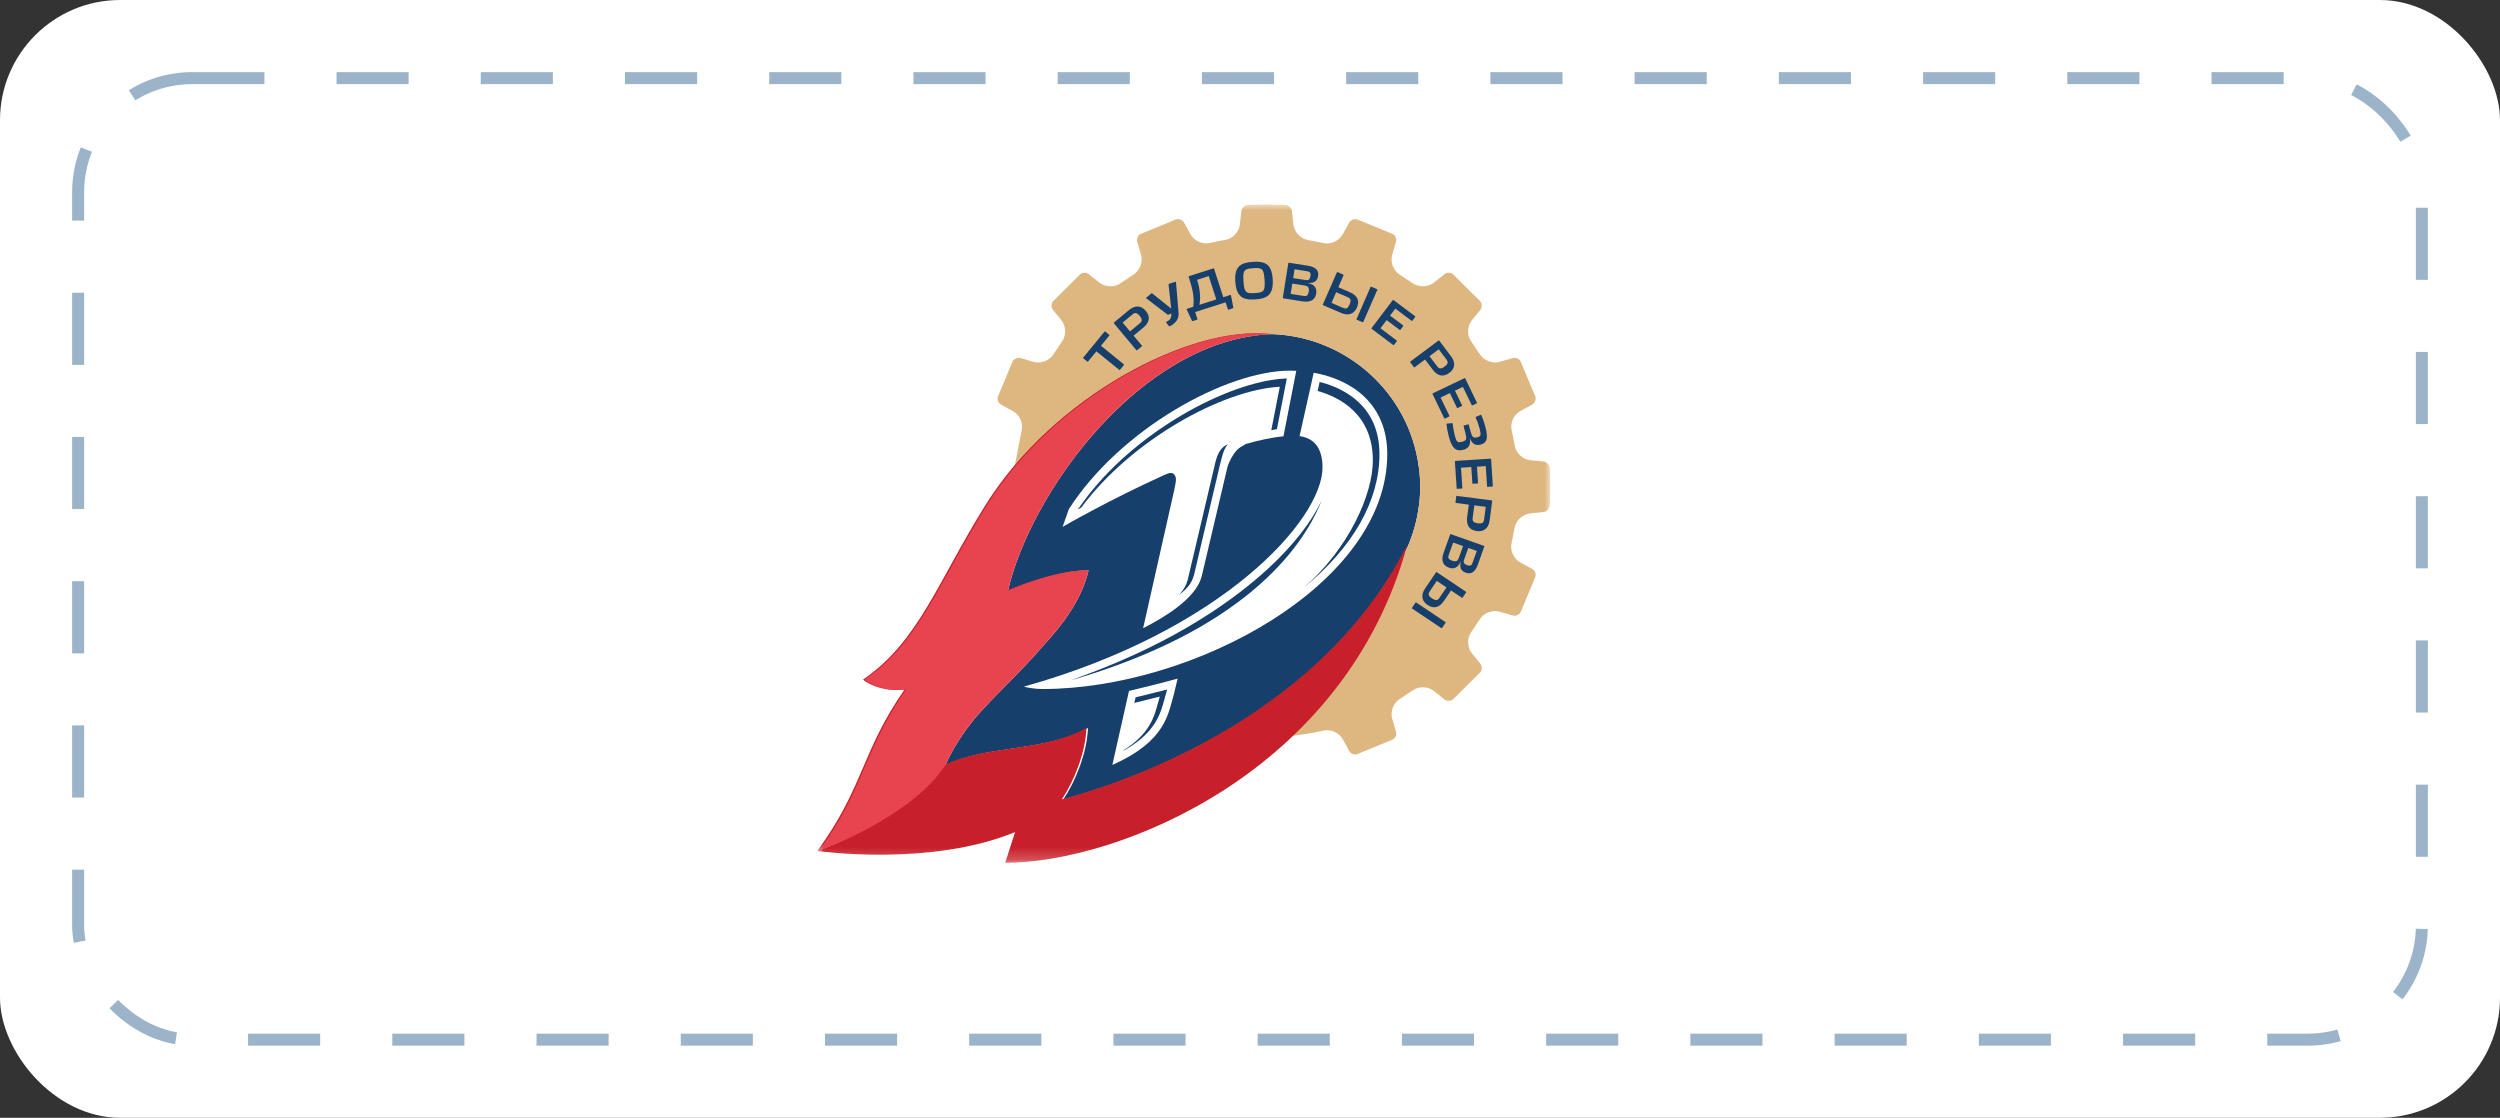 <?xml version="1.0" encoding="UTF-8"?> <svg xmlns="http://www.w3.org/2000/svg" width="208" height="93" viewBox="0 0 208 93" fill="none"><rect x="0" y="0" width="208" height="93" fill="#333333" stroke="none"/> <rect width="208" height="93" rx="10" fill="white"></rect> <rect x="6.5" y="6.5" width="195" height="80" rx="9.5" fill="white" stroke="#9BB4CA" stroke-dasharray="6 6"></rect> <g clip-path="url(#clip0_239_8)"> <mask id="mask0_239_8" style="mask-type:luminance" maskUnits="userSpaceOnUse" x="68" y="17" width="61" height="55"> <path d="M129 17H68V71.79H129V17Z" fill="white"></path> </mask> <g mask="url(#mask0_239_8)"> <path d="M78.639 63.686C79.275 62.271 80.111 61.01 81.044 59.841C82.715 57.872 84.837 56.015 86.748 53.776C88.509 51.869 89.986 49.885 90.571 47.449C88.525 47.449 85.993 48.307 84.706 48.801C84.547 48.861 84.41 48.915 84.292 48.962C84.27 48.973 84.247 48.982 84.225 48.991C84.209 48.997 84.195 49.002 84.18 49.009C84.152 49.02 84.127 49.031 84.102 49.042C84.092 49.045 84.083 49.048 84.073 49.053C84.049 49.063 84.028 49.072 84.008 49.081C83.999 49.084 83.99 49.088 83.982 49.091C83.962 49.1 83.946 49.106 83.931 49.113C83.927 49.115 83.924 49.116 83.922 49.118C83.904 49.124 83.891 49.13 83.882 49.135H83.881C83.871 49.139 83.867 49.14 83.867 49.14C85.67 41.21 94.758 28.247 105.823 27.797C112.047 28.015 117.256 32.706 118.047 38.884C118.053 38.934 118.06 38.981 118.067 39.03C118.078 39.106 118.089 39.18 118.097 39.257C118.14 39.684 118.161 40.091 118.161 40.5C118.161 40.903 118.14 41.323 118.097 41.743C118.089 41.819 118.078 41.896 118.067 41.972C118.06 42.019 118.053 42.067 118.047 42.114C117.896 43.291 117.574 44.438 117.096 45.535C109.364 60.633 91.642 65.642 88.469 66.51C89.451 65.067 90.446 62.65 90.519 60.563C86.962 62.591 82.049 61.959 78.639 63.686Z" fill="#173F6B"></path> <path d="M92.547 63.645C97.079 61.628 97.193 59.307 97.672 57.756L97.853 56.983L97.977 56.461C96.542 56.858 94.985 57.237 93.933 57.484" fill="white"></path> <path d="M109.3 31.012C109.024 32.247 108.501 34.582 108.124 36.285C109.391 36.456 110.033 37.351 110.033 38.891C110.033 43.231 101.721 52.508 85.186 57.127C85.355 57.185 86.054 57.327 86.722 57.327C99.251 57.327 115.42 48.636 115.42 37.78C115.42 33.651 112.524 31.59 109.3 31.012Z" fill="white"></path> <path d="M97.694 39.482C97.884 39.702 97.855 39.961 97.782 40.333C97.753 40.48 97.722 40.632 97.693 40.787L95.107 52.268C96.867 51.37 99.507 49.797 99.981 47.952V47.953L102.138 38.798C102.227 38.565 102.32 38.332 102.447 38.103C102.569 37.883 102.724 37.645 102.899 37.461C103.114 37.233 103.331 37.125 103.596 36.98L103.609 36.95C104.751 36.623 105.828 36.391 106.784 36.298L107.849 30.853C107.675 30.844 107.503 30.838 107.331 30.838C102.03 30.838 93.197 35.698 88.926 42.365L88.409 43.831C88.409 43.831 92.303 41.581 96.839 39.533C97.205 39.378 97.484 39.237 97.694 39.482Z" fill="white"></path> <path d="M128.939 42.072C128.94 42.064 128.952 41.938 128.96 41.742C128.972 41.546 129 41.042 129 40.498C129 39.71 128.94 38.936 128.939 38.928C128.919 38.674 128.682 38.426 128.429 38.4L127.913 38.344H127.855L127.834 38.342L127.299 38.285C126.674 38.217 126.114 37.678 126.02 37.058C126.02 37.055 125.998 36.895 125.906 36.441C125.814 35.982 125.776 35.825 125.775 35.824C125.619 35.217 125.93 34.505 126.485 34.206L127.483 33.661C127.704 33.543 127.822 33.232 127.739 32.998L126.516 30.062C126.439 29.899 126.22 29.77 126.004 29.77C125.957 29.77 125.913 29.776 125.87 29.787L124.784 30.104C124.663 30.14 124.537 30.157 124.408 30.157C123.893 30.157 123.377 29.883 123.122 29.474L122.403 28.404C122.044 27.909 122.066 27.133 122.457 26.647L123.169 25.77C123.323 25.578 123.315 25.25 123.152 25.063L120.888 22.811C120.81 22.74 120.674 22.692 120.53 22.692C120.398 22.692 120.276 22.732 120.188 22.804L119.303 23.51C119.055 23.71 118.726 23.82 118.377 23.82C118.062 23.82 117.761 23.727 117.526 23.558L116.455 22.848C115.932 22.524 115.654 21.797 115.832 21.201L116.149 20.115C116.221 19.874 116.084 19.57 115.858 19.463L112.908 18.249C112.876 18.237 112.821 18.229 112.764 18.229C112.557 18.229 112.348 18.344 112.256 18.509L111.713 19.501C111.463 19.953 110.932 20.256 110.391 20.256C110.287 20.256 110.184 20.243 110.087 20.219L108.821 19.969C108.215 19.87 107.678 19.306 107.611 18.685L107.49 17.569C107.463 17.316 107.215 17.077 106.96 17.057C106.953 17.057 106.176 17 105.383 17C104.593 17 103.812 17.057 103.804 17.057C103.552 17.077 103.303 17.316 103.277 17.57L103.154 18.694C103.084 19.313 102.546 19.871 101.927 19.965C101.917 19.966 101.757 19.987 101.301 20.078C100.843 20.169 100.686 20.208 100.684 20.209C100.578 20.235 100.47 20.248 100.36 20.248C99.826 20.248 99.302 19.95 99.055 19.505L98.509 18.509C98.419 18.344 98.212 18.229 98.004 18.229C97.947 18.229 97.893 18.237 97.842 18.256L94.891 19.472C94.682 19.57 94.548 19.874 94.617 20.116L94.936 21.194C95.111 21.796 94.831 22.521 94.299 22.848L93.225 23.564C93.002 23.724 92.699 23.817 92.383 23.817C92.036 23.817 91.708 23.707 91.459 23.51L90.579 22.804C90.49 22.732 90.37 22.692 90.237 22.692C90.094 22.692 89.958 22.74 89.867 22.825L87.614 25.063C87.452 25.25 87.445 25.578 87.6 25.772L88.311 26.649C88.704 27.134 88.724 27.911 88.358 28.416L87.643 29.486C87.393 29.884 86.877 30.159 86.365 30.159C86.235 30.159 86.11 30.141 85.989 30.108L84.898 29.787C84.856 29.776 84.811 29.77 84.763 29.77C84.547 29.77 84.328 29.899 84.242 30.08L83.021 33.016C82.944 33.232 83.062 33.542 83.283 33.661L84.281 34.205C84.831 34.504 85.147 35.213 85.005 35.82L84.751 37.082C84.714 37.269 84.679 37.458 84.644 37.647C84.555 38.137 84.464 38.644 84.312 39.135C84.209 39.467 84.035 39.765 83.867 40.05C83.685 40.359 83.512 40.65 83.471 40.927C83.352 41.698 83.813 42.597 84.261 43.466C84.414 43.764 84.569 44.066 84.702 44.367C88.591 36.228 96.725 28.125 105.368 27.787C111.792 27.786 117.237 32.556 118.047 38.884C118.053 38.934 118.06 38.982 118.067 39.03C118.077 39.106 118.089 39.18 118.097 39.257C118.14 39.684 118.161 40.091 118.161 40.5C118.161 40.903 118.14 41.323 118.097 41.743C118.089 41.819 118.077 41.896 118.067 41.972C118.06 42.019 118.053 42.067 118.047 42.114C117.885 43.373 117.535 44.599 117.002 45.763C113.938 51.864 108.959 57.022 102.191 61.116C102.311 61.149 102.432 61.181 102.551 61.213C103.329 61.425 104.064 61.623 104.822 61.623C105.124 61.623 105.41 61.593 105.698 61.53C106.479 61.361 107.266 61.253 108.027 61.15C108.297 61.113 108.57 61.076 108.843 61.035C108.849 61.035 109.009 61.013 109.467 60.922C109.924 60.83 110.081 60.791 110.081 60.791C110.188 60.764 110.296 60.752 110.407 60.752C110.939 60.752 111.464 61.051 111.711 61.495L112.256 62.492C112.348 62.656 112.557 62.771 112.764 62.771C112.821 62.771 112.876 62.762 112.927 62.743L115.875 61.528C116.084 61.429 116.221 61.125 116.149 60.885L115.832 59.804C115.656 59.207 115.935 58.481 116.465 58.153L117.543 57.436C117.765 57.275 118.069 57.183 118.384 57.183C118.731 57.183 119.058 57.291 119.304 57.488L120.188 58.198C120.275 58.267 120.398 58.306 120.53 58.306C120.674 58.306 120.81 58.259 120.902 58.176L123.162 55.927C123.315 55.758 123.324 55.425 123.167 55.227L122.456 54.35C122.064 53.866 122.044 53.09 122.409 52.582L123.126 51.514C123.371 51.116 123.887 50.842 124.4 50.842C124.53 50.842 124.659 50.859 124.777 50.895L125.868 51.212C125.912 51.223 125.957 51.23 126.003 51.23C126.22 51.23 126.439 51.1 126.524 50.92L127.745 47.984C127.822 47.768 127.703 47.457 127.483 47.338L126.485 46.796C125.935 46.495 125.618 45.785 125.763 45.179L126.015 43.919C126.114 43.319 126.681 42.784 127.303 42.716L127.839 42.658L127.86 42.656H127.913L128.428 42.601C128.681 42.573 128.919 42.326 128.939 42.072Z" fill="#DEB680"></path> <path d="M127.795 42.061L127.828 42.057H127.88L128.336 42.008C128.338 42.006 128.34 42.004 128.341 42.002C128.345 41.959 128.353 41.855 128.36 41.713V41.706C128.372 41.518 128.398 41.024 128.398 40.498C128.398 39.83 128.353 39.166 128.341 38.996C128.34 38.995 128.339 38.993 128.339 38.993L127.879 38.943H127.822L127.79 38.939L127.768 38.936L127.235 38.879C126.337 38.782 125.562 38.039 125.427 37.151V37.147C125.418 37.09 125.389 36.921 125.316 36.559C125.229 36.123 125.192 35.967 125.189 35.966C124.967 35.095 125.399 34.11 126.199 33.68L127.155 33.159L125.995 30.375L124.954 30.679C124.777 30.729 124.595 30.755 124.408 30.755C123.686 30.755 122.985 30.38 122.618 29.798L121.907 28.744C121.396 28.025 121.43 26.965 121.988 26.273L122.672 25.43L120.528 23.3L119.679 23.978C119.327 24.261 118.864 24.417 118.378 24.417C117.943 24.417 117.519 24.288 117.184 24.052L116.129 23.35C115.377 22.878 115.001 21.883 115.255 21.031L115.56 19.987L112.764 18.836L112.24 19.789C111.882 20.436 111.156 20.854 110.391 20.854C110.244 20.854 110.1 20.837 109.962 20.805L108.714 20.557C107.838 20.41 107.109 19.635 107.014 18.749L106.894 17.658C106.893 17.656 106.891 17.654 106.889 17.652C106.711 17.64 106.047 17.598 105.383 17.598C104.74 17.598 104.094 17.638 103.878 17.652C103.876 17.654 103.874 17.657 103.871 17.658L103.751 18.757C103.652 19.648 102.909 20.421 102.019 20.556C102.015 20.556 102.012 20.557 102.012 20.557C101.878 20.577 101.67 20.616 101.419 20.665C101.013 20.746 100.853 20.784 100.835 20.788L100.831 20.788C100.678 20.828 100.52 20.847 100.36 20.847C99.602 20.847 98.884 20.433 98.53 19.794L98.005 18.836L95.208 19.99L95.512 21.026C95.762 21.883 95.38 22.879 94.625 23.351L93.568 24.055C93.241 24.288 92.82 24.416 92.384 24.416C91.9 24.416 91.439 24.259 91.084 23.976L90.24 23.3L88.095 25.43L88.78 26.273C89.341 26.965 89.371 28.031 88.854 28.757L88.148 29.81C87.784 30.386 87.086 30.757 86.365 30.757C86.18 30.757 85.997 30.731 85.824 30.682L84.772 30.374L83.613 33.159L84.57 33.679C85.352 34.107 85.79 35.08 85.592 35.946L85.341 37.2C85.308 37.369 85.275 37.539 85.245 37.711L85.236 37.756C85.143 38.261 85.05 38.783 84.886 39.31C84.764 39.71 84.562 40.053 84.384 40.354C84.239 40.602 84.089 40.854 84.065 41.017C83.983 41.554 84.334 42.288 84.707 43.018C88.691 35.434 96.593 27.532 105.344 27.188L105.357 27.187H105.369C112.088 27.187 117.795 32.183 118.644 38.806C118.65 38.857 118.655 38.901 118.662 38.943C118.675 39.031 118.687 39.111 118.695 39.196C118.74 39.646 118.762 40.071 118.762 40.499C118.762 40.925 118.739 41.364 118.695 41.803C118.687 41.889 118.675 41.969 118.662 42.058C118.655 42.104 118.65 42.148 118.644 42.192C118.476 43.5 118.112 44.778 117.56 45.989C117.556 45.996 117.545 46.021 117.545 46.021C117.545 46.021 117.533 46.044 117.528 46.053C114.599 51.875 109.948 56.859 103.694 60.885C104.078 60.968 104.453 61.024 104.823 61.024C105.08 61.024 105.324 60.999 105.57 60.945C106.368 60.772 107.161 60.663 107.927 60.559L107.946 60.556C108.215 60.52 108.483 60.483 108.753 60.443H108.758C108.813 60.435 108.983 60.407 109.35 60.335C109.6 60.285 109.807 60.241 109.935 60.21C109.935 60.21 109.94 60.209 109.941 60.209C110.091 60.171 110.249 60.153 110.408 60.153C111.164 60.153 111.883 60.566 112.237 61.205L112.762 62.163L115.56 61.01L115.253 59.972C115.006 59.119 115.384 58.123 116.139 57.649L117.201 56.944C117.527 56.712 117.948 56.584 118.385 56.584C118.868 56.584 119.327 56.738 119.681 57.02L120.527 57.701L122.671 55.569L121.988 54.726C121.428 54.035 121.396 52.969 121.914 52.243L122.62 51.19C122.977 50.623 123.691 50.243 124.4 50.243C124.589 50.243 124.773 50.269 124.948 50.32L125.995 50.625L127.155 47.84L126.198 47.322C125.412 46.892 124.975 45.919 125.177 45.052L125.423 43.811C125.571 42.944 126.348 42.217 127.237 42.12L127.775 42.063" fill="#DEB680"></path> <path d="M109.951 41.661C109.11 43.433 107.576 45.404 105.506 47.309C102.83 49.771 98.014 53.307 90.272 56.165L89.064 56.61C103.211 52.514 108.314 45.815 109.951 41.661Z" fill="#173F6B"></path> <path d="M99.356 47.779C99.469 47.296 99.583 46.811 99.697 46.327C99.957 45.223 100.218 44.118 100.476 43.014C100.761 41.809 101.044 40.602 101.329 39.398C101.437 38.94 101.539 38.481 101.665 38.028C101.768 37.655 101.891 37.261 102.156 36.968C102.118 36.983 102.081 36.998 102.044 37.017C101.292 37.4 101.147 38.35 100.974 39.09C100.863 39.559 100.752 40.028 100.641 40.497C100.378 41.62 100.113 42.743 99.849 43.866C99.611 44.875 99.373 45.884 99.135 46.893C99.027 47.353 98.919 47.813 98.81 48.272C98.81 48.275 98.808 48.285 98.808 48.285C98.714 48.647 98.465 49.115 98.073 49.501C98.988 48.847 99.222 48.289 99.356 47.779Z" fill="#173F6B"></path> <path d="M106.479 32.178L105.772 35.791C105.892 35.77 106.01 35.745 106.131 35.727L106.236 35.712L107.064 31.488L106.87 31.498C102.164 31.75 94.282 35.974 90.052 41.86L89.676 42.385L89.957 42.234C94.146 36.585 101.731 32.432 106.479 32.178Z" fill="#173F6B"></path> <path d="M109.946 31.818L109.793 31.778L109.76 31.931C109.718 32.118 109.673 32.32 109.626 32.527C111.463 33.047 114.222 34.469 114.222 38.311C114.222 41.137 112.208 45.67 108.472 48.892C112.562 45.542 114.771 41.681 114.771 37.78C114.771 33.721 111.748 32.302 109.946 31.818Z" fill="#173F6B"></path> <path d="M94.57 57.998L94.479 58.02L94.373 58.483C95.005 58.332 95.735 58.153 96.492 57.957C96.441 58.124 96.395 58.3 96.346 58.483C96.034 59.649 95.655 61.049 93.487 62.418L93.478 62.465L93.778 62.284C96.168 60.845 96.569 59.346 96.891 58.14C96.939 57.959 96.985 57.784 97.036 57.618L97.111 57.363L96.853 57.431C96.154 57.612 95.385 57.803 94.57 57.998Z" fill="#173F6B"></path> <path d="M91.951 27.581L92.293 27.858C92.311 27.872 92.311 27.9 92.293 27.92L91.599 28.767L93.504 30.312C93.52 30.326 93.52 30.354 93.504 30.373L93.184 30.764C93.168 30.784 93.141 30.79 93.124 30.776L91.22 29.232L90.528 30.076C90.512 30.095 90.485 30.102 90.468 30.088L90.126 29.81C90.11 29.797 90.11 29.769 90.126 29.749L91.891 27.594C91.907 27.573 91.934 27.568 91.951 27.581Z" fill="#173F6B"></path> <path d="M93.403 26.839L94.017 27.573L94.828 26.902C95.038 26.729 95.062 26.569 94.816 26.274C94.581 25.994 94.431 25.989 94.221 26.162L93.403 26.839ZM95.009 28.758C95.022 28.774 95.016 28.802 94.997 28.818L94.611 29.138C94.591 29.154 94.564 29.154 94.549 29.138L92.672 26.892C92.657 26.876 92.663 26.848 92.684 26.832L93.936 25.794C94.385 25.422 94.904 25.356 95.327 25.863C95.747 26.365 95.624 26.843 95.122 27.259L94.313 27.928" fill="#173F6B"></path> <path d="M98.056 26.006C98.103 26.544 97.831 26.874 97.334 27.143C97.317 27.157 97.284 27.16 97.271 27.143L97.026 26.844C97.009 26.829 97.016 26.796 97.035 26.786C97.36 26.609 97.485 26.458 97.446 26.072L97.279 26.163C97.23 26.19 97.162 26.202 97.12 26.161L95.363 24.816C95.341 24.804 95.345 24.776 95.366 24.761L95.791 24.413C95.816 24.394 95.848 24.391 95.862 24.408L97.442 25.677L97.225 23.668C97.218 23.646 97.247 23.616 97.268 23.61L97.788 23.445C97.817 23.434 97.842 23.445 97.841 23.47" fill="#173F6B"></path> <path d="M99.792 25.36L101.194 24.914L100.568 22.97L99.604 23.278C99.806 23.932 99.921 24.672 99.792 25.36ZM100.952 22.328C100.976 22.32 101.002 22.33 101.009 22.35L101.775 24.729L102.36 24.542C102.384 24.534 102.411 24.544 102.417 24.564L102.612 25.596C102.62 25.616 102.603 25.64 102.581 25.648L102.218 25.763C102.192 25.771 102.167 25.761 102.159 25.74L101.971 25.154L99.437 25.962L99.626 26.548C99.633 26.569 99.618 26.592 99.592 26.6L99.23 26.715C99.206 26.724 99.179 26.713 99.172 26.692L98.73 25.74C98.724 25.719 98.738 25.697 98.763 25.689L99.278 25.524C99.383 24.681 99.216 24.021 98.895 23.024C98.89 23.003 98.905 22.98 98.929 22.972" fill="#173F6B"></path> <path d="M105.212 23.27C105.149 22.338 105.001 22.265 104.272 22.314C103.526 22.363 103.394 22.455 103.456 23.386C103.52 24.356 103.665 24.433 104.41 24.384C105.14 24.335 105.276 24.24 105.212 23.27ZM102.778 23.426C102.695 22.189 103.188 21.855 104.234 21.786C105.273 21.718 105.806 21.984 105.888 23.221C105.972 24.488 105.48 24.843 104.442 24.912C103.397 24.981 102.863 24.693 102.778 23.426Z" fill="#173F6B"></path> <path d="M108.618 23.3C108.832 23.334 108.975 23.287 109.024 22.981C109.074 22.662 108.971 22.602 108.736 22.565L107.71 22.403L107.593 23.138L108.618 23.3ZM108.443 24.619C108.694 24.659 108.827 24.619 108.884 24.267C108.942 23.905 108.822 23.799 108.559 23.757L107.52 23.593L107.383 24.451L108.443 24.619ZM108.813 22.107C109.526 22.219 109.733 22.54 109.664 22.973C109.602 23.36 109.368 23.585 108.776 23.539C109.4 23.664 109.577 23.988 109.508 24.426C109.414 25.008 108.945 25.165 108.37 25.074L106.768 24.821C106.743 24.816 106.724 24.795 106.727 24.774L107.189 21.889C107.192 21.867 107.217 21.854 107.242 21.858" fill="#173F6B"></path> <path d="M113.423 26.793C113.413 26.812 113.386 26.819 113.363 26.809L112.892 26.605C112.867 26.594 112.855 26.57 112.863 26.551L114.032 23.871C114.041 23.851 114.068 23.844 114.092 23.854L114.564 24.058C114.588 24.069 114.601 24.093 114.593 24.113L113.423 26.793ZM111.64 25.572C111.954 25.707 112.102 25.747 112.282 25.333C112.437 24.978 112.385 24.838 112.128 24.727L111.169 24.311L110.782 25.199L111.64 25.572ZM111.349 23.897L112.304 24.311C112.915 24.575 113.154 25.001 112.896 25.589C112.634 26.188 112.118 26.27 111.582 26.038L110.088 25.393C110.064 25.382 110.051 25.358 110.06 25.338L111.229 22.659C111.238 22.639 111.265 22.632 111.289 22.642L111.757 22.845C111.78 22.855 111.794 22.879 111.785 22.899" fill="#173F6B"></path> <path d="M114.125 27.362C114.104 27.347 114.097 27.32 114.11 27.303L115.88 24.968C115.893 24.951 115.921 24.95 115.942 24.966L117.732 26.309C117.752 26.324 117.759 26.351 117.746 26.369L117.504 26.689C117.491 26.706 117.462 26.706 117.442 26.691L116.091 25.677L115.651 26.258L116.732 27.069C116.753 27.085 116.76 27.112 116.747 27.13L116.509 27.442C116.497 27.459 116.469 27.46 116.448 27.445L115.366 26.632L114.852 27.313L116.201 28.327C116.222 28.343 116.229 28.37 116.217 28.387L115.977 28.703C115.964 28.721 115.936 28.721 115.915 28.706" fill="#173F6B"></path> <path d="M119.703 29.061L118.935 29.635L119.569 30.475C119.731 30.691 119.892 30.724 120.199 30.494C120.493 30.274 120.505 30.125 120.341 29.909L119.703 29.061ZM117.696 30.56C117.679 30.573 117.652 30.566 117.636 30.545L117.335 30.146C117.32 30.125 117.321 30.098 117.338 30.085L119.687 28.33C119.705 28.318 119.731 28.324 119.747 28.345L120.725 29.643C121.076 30.108 121.117 30.627 120.586 31.023C120.06 31.415 119.587 31.268 119.196 30.748L118.565 29.911" fill="#173F6B"></path> <path d="M119.189 32.786C119.178 32.762 119.185 32.736 119.203 32.727L121.852 31.461C121.872 31.451 121.898 31.463 121.909 31.487L122.879 33.498C122.89 33.521 122.883 33.547 122.864 33.557L122.501 33.731C122.482 33.74 122.457 33.729 122.445 33.704L121.713 32.187L121.054 32.502L121.64 33.717C121.652 33.74 121.646 33.767 121.625 33.777L121.27 33.947C121.251 33.956 121.227 33.944 121.215 33.92L120.629 32.705L119.857 33.074L120.589 34.592C120.6 34.615 120.594 34.642 120.574 34.652L120.215 34.824C120.195 34.832 120.17 34.82 120.16 34.797" fill="#173F6B"></path> <path d="M121.77 35.453C121.765 35.428 121.775 35.403 121.796 35.398L122.156 35.304C122.176 35.298 122.199 35.314 122.204 35.34L122.359 35.927C122.478 36.38 122.591 36.467 122.908 36.385C123.205 36.307 123.25 36.224 123.105 35.666C123.018 35.338 122.885 34.954 122.773 34.744C122.766 34.731 122.764 34.697 122.785 34.687L123.178 34.518C123.202 34.503 123.228 34.505 123.238 34.528C123.369 34.805 123.488 35.153 123.578 35.499C123.841 36.498 123.711 36.856 123.184 36.993C122.815 37.088 122.489 36.983 122.281 36.431C122.402 37.041 122.161 37.316 121.743 37.425C121.106 37.591 120.791 37.273 120.531 36.285C120.448 35.965 120.376 35.588 120.352 35.279C120.355 35.251 120.373 35.237 120.4 35.239L120.834 35.207C120.856 35.205 120.872 35.233 120.872 35.25C120.875 35.476 120.949 35.897 121.028 36.197C121.183 36.797 121.266 36.851 121.641 36.753C122.015 36.656 122.055 36.539 121.924 36.04" fill="#173F6B"></path> <path d="M121.048 38.399C121.046 38.373 121.062 38.351 121.083 38.349L124.016 38.159C124.038 38.157 124.057 38.178 124.059 38.204L124.204 40.43C124.206 40.455 124.19 40.478 124.168 40.48L123.767 40.506C123.745 40.507 123.726 40.486 123.724 40.461L123.614 38.781L122.885 38.828L122.973 40.173C122.974 40.199 122.959 40.222 122.937 40.223L122.544 40.249C122.521 40.25 122.503 40.229 122.501 40.204L122.413 38.858L121.558 38.914L121.668 40.594C121.669 40.62 121.655 40.643 121.632 40.645L121.235 40.67C121.213 40.671 121.195 40.651 121.194 40.625" fill="#173F6B"></path> <path d="M123.615 42.168L122.663 42.044L122.527 43.086C122.491 43.356 122.582 43.489 122.965 43.538C123.33 43.586 123.442 43.487 123.477 43.218L123.615 42.168ZM121.127 41.846C121.105 41.843 121.091 41.819 121.095 41.794L121.159 41.298C121.163 41.273 121.183 41.254 121.204 41.257L124.116 41.634C124.139 41.637 124.154 41.66 124.149 41.686L123.939 43.295C123.864 43.872 123.528 44.271 122.871 44.186C122.22 44.102 121.984 43.667 122.068 43.023L122.204 41.985" fill="#173F6B"></path> <path d="M121.815 46.562C121.743 46.764 121.763 46.913 122.056 47.017C122.361 47.125 122.44 47.034 122.521 46.811L122.869 45.837L122.163 45.587L121.815 46.562ZM120.543 46.147C120.458 46.386 120.474 46.525 120.81 46.645C121.159 46.767 121.285 46.67 121.375 46.418L121.727 45.433L120.904 45.141L120.543 46.147ZM122.959 46.971C122.717 47.649 122.361 47.792 121.947 47.646C121.575 47.514 121.396 47.244 121.55 46.673C121.313 47.26 120.959 47.373 120.539 47.225C119.981 47.027 119.912 46.541 120.107 45.993L120.652 44.471C120.66 44.447 120.685 44.433 120.703 44.44L123.473 45.42C123.493 45.428 123.502 45.453 123.493 45.478" fill="#173F6B"></path> <path d="M119.017 49.106C118.826 49.389 118.76 49.526 119.136 49.779C119.459 49.995 119.607 49.968 119.763 49.737L120.348 48.873L119.541 48.332L119.017 49.106ZM120.726 49.126L120.142 49.986C119.77 50.536 119.304 50.691 118.771 50.333C118.227 49.966 118.24 49.446 118.565 48.965L119.476 47.62C119.491 47.598 119.517 47.59 119.535 47.602L121.971 49.235C121.989 49.246 121.991 49.275 121.977 49.296L121.691 49.717C121.676 49.738 121.65 49.746 121.633 49.734L120.726 49.126ZM117.486 50.629C117.468 50.616 117.466 50.589 117.481 50.567L117.767 50.143C117.783 50.121 117.809 50.113 117.827 50.124L120.262 51.758C120.281 51.77 120.283 51.797 120.269 51.819L119.98 52.244C119.966 52.265 119.94 52.273 119.921 52.261" fill="#173F6B"></path> <path d="M88.342 66.51C89.324 65.067 90.32 62.65 90.392 60.563C86.835 62.591 81.922 61.959 78.512 63.686C79.148 62.271 79.984 61.011 80.918 59.841C82.588 57.872 84.71 56.015 86.621 53.776C88.383 51.87 89.86 49.885 90.445 47.449C87.571 47.449 83.74 49.141 83.74 49.141C85.545 41.205 94.642 28.231 105.716 27.795C99.087 27.002 87.655 32.964 82.014 41.988C78.026 48.367 76.43 53.386 71.81 56.538C72.376 57.058 73.804 57.571 75.272 57.354C71.672 62.507 71.857 65.541 68 70.798C68 70.798 77.33 72.152 84.453 69.231L83.631 71.79C92.899 71.79 111.923 64.363 117.093 45.296C109.426 60.583 91.532 65.638 88.342 66.51Z" fill="#C8202B"></path> <path d="M105.842 27.795C99.214 27.002 87.781 32.964 82.141 41.988C78.153 48.367 76.557 53.386 71.937 56.538C72.502 57.058 73.931 57.571 75.399 57.354C75.34 57.439 75.282 57.524 75.224 57.609C75.209 57.632 75.193 57.655 75.178 57.678C75.13 57.747 75.083 57.818 75.036 57.886C75.034 57.889 75.034 57.891 75.031 57.893C71.807 62.725 71.847 65.728 68.126 70.798C68.126 70.798 75.759 68.074 78.639 63.686C79.275 62.271 80.111 61.011 81.044 59.841C82.715 57.872 84.837 56.015 86.748 53.776C88.509 51.87 89.986 49.885 90.571 47.449C87.568 47.449 83.867 49.141 83.867 49.141C85.671 41.205 94.768 28.231 105.842 27.795Z" fill="#E74450"></path> </g> </g> <defs> <clipPath id="clip0_239_8"> <rect width="61" height="55" fill="white" transform="translate(68 17)"></rect> </clipPath> </defs> </svg> 